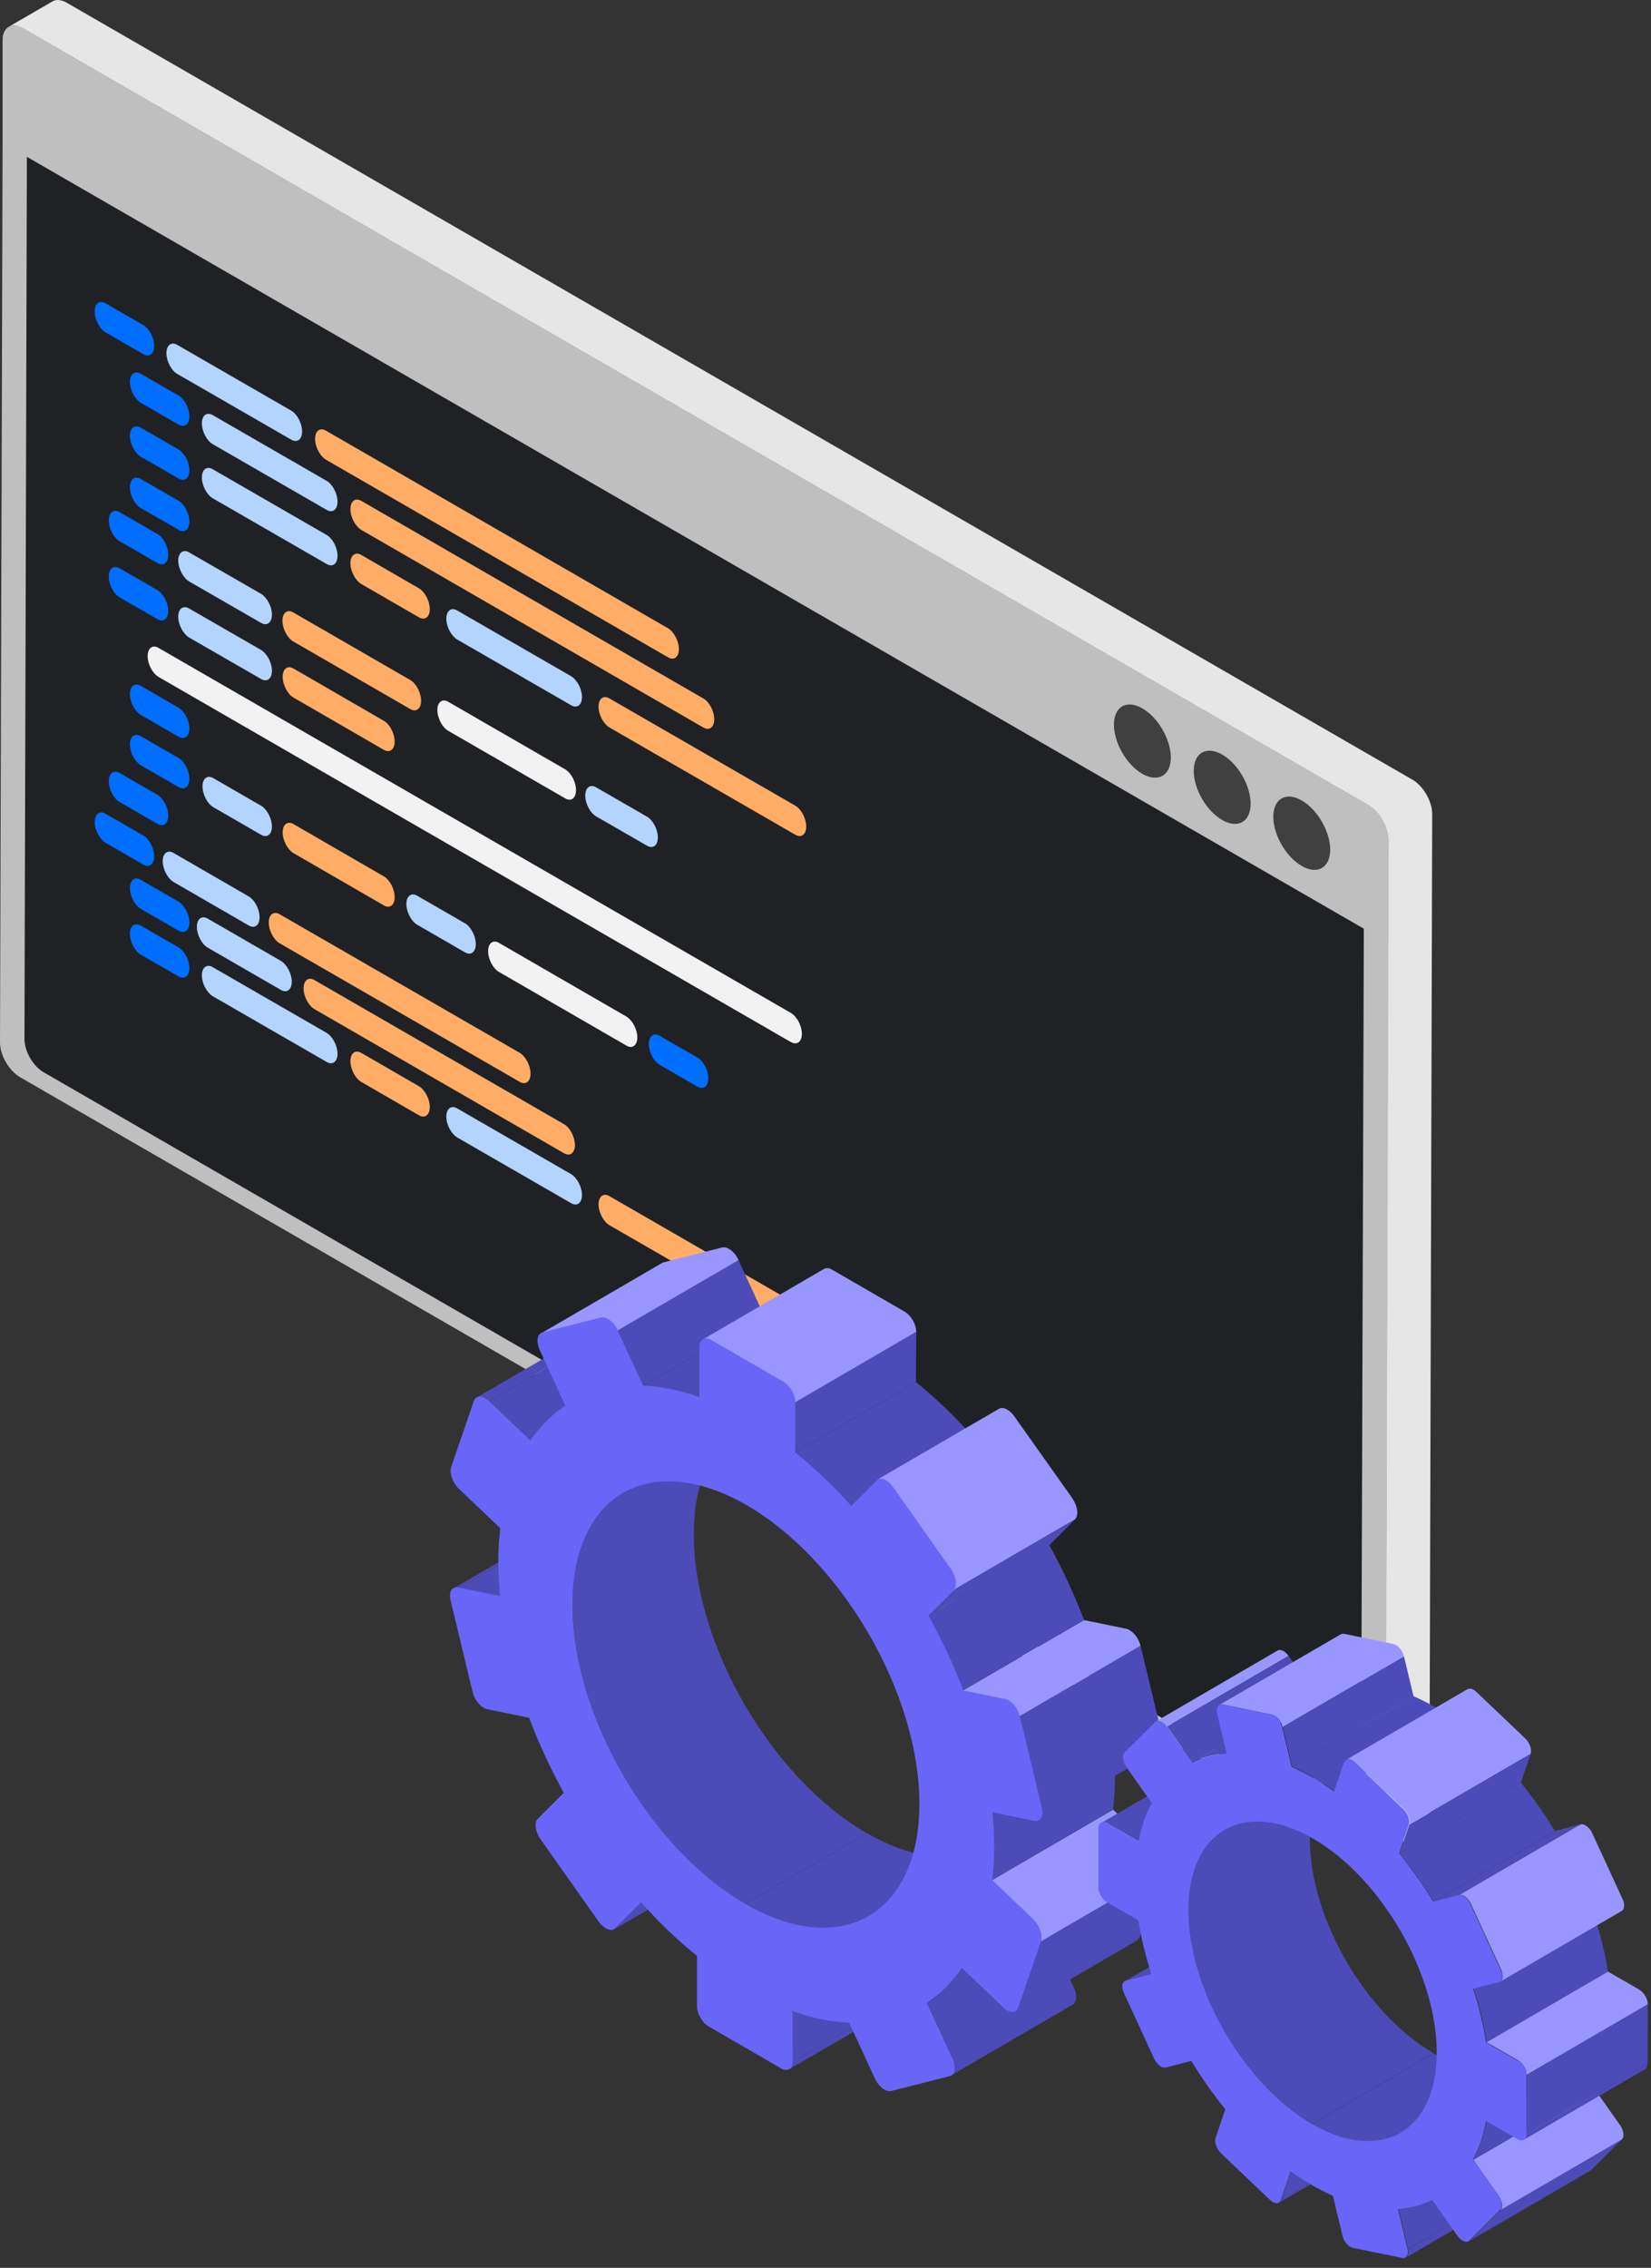 <svg width="83" height="114" viewBox="0 0 83 114" fill="none" xmlns="http://www.w3.org/2000/svg">
<rect x="0" y="0" width="83" height="114" fill="#333333" stroke="none"/>
<g id="Layer" clip-path="url(#clip0_2999_64578)">
<g id="Group">
<path id="Vector" d="M71 39.19L3.36 0.14C3.08 -0.02 2.82 -0.04 2.64 0.07L0.43 1.35C0.61 1.24 0.87 1.26 1.15 1.42L68.78 40.47C69.34 40.79 69.79 41.57 69.79 42.21L69.65 92.62C69.65 92.94 69.54 93.16 69.35 93.27L71.56 91.98C71.74 91.87 71.85 91.65 71.86 91.33L72 40.92C72 40.28 71.55 39.5 70.99 39.18L71 39.19Z" fill="#E6E6E6"/>
<path id="Vector_2" d="M69.8 42.21V47.4L69.66 92.62C69.66 93.26 69.21 93.52 68.65 93.2L1.01 54.15C0.45 53.82 0 53.05 0 52.4L0.13 7.18V2C0.15 1.36 0.6 1.1 1.16 1.42L68.8 40.47C69.35 40.8 69.8 41.58 69.8 42.22V42.21Z" fill="#BFBFBF"/>
<path id="Vector_3" d="M68.561 42.39V47.39L68.421 91.01C68.421 91.63 67.981 91.88 67.441 91.57L2.21 53.91C1.66 53.6 1.23 52.84 1.23 52.23L1.35 8.61V3.6C1.37 2.98 1.8 2.73 2.34 3.04L67.581 40.7C68.111 41.02 68.55 41.77 68.55 42.38L68.561 42.39Z" fill="#1F2125"/>
<path id="Vector_4" d="M69.803 42.21V47.4L0.133 7.18V2C0.153 1.36 0.603 1.1 1.163 1.42L68.803 40.47C69.353 40.8 69.803 41.58 69.803 42.22V42.21Z" fill="#BFBFBF"/>
</g>
<path id="Vector_5" d="M7.202 17.8L5.312 16.71C5.012 16.54 4.762 16.07 4.762 15.66C4.762 15.26 5.012 15.07 5.312 15.25L7.202 16.34C7.502 16.52 7.752 16.98 7.752 17.39C7.752 17.79 7.502 17.98 7.202 17.8Z" fill="#006EFF"/>
<path id="Vector_6" d="M7.202 43.46L5.312 42.37C5.012 42.19 4.762 41.73 4.762 41.32C4.762 40.92 5.012 40.73 5.312 40.91L7.202 42C7.502 42.17 7.752 42.64 7.752 43.05C7.752 43.45 7.502 43.64 7.202 43.46Z" fill="#006EFF"/>
<path id="Vector_7" d="M12.5 46.52L8.73 44.34C8.43 44.16 8.18 43.7 8.18 43.29C8.18 42.89 8.43 42.7 8.73 42.88L12.5 45.06C12.8 45.23 13.05 45.7 13.05 46.11C13.05 46.51 12.8 46.7 12.5 46.52Z" fill="#B3D4FF"/>
<path id="Vector_8" d="M26.122 54.38L14.062 47.42C13.762 47.25 13.512 46.78 13.512 46.37C13.512 45.97 13.762 45.78 14.062 45.96L26.122 52.92C26.422 53.1 26.672 53.56 26.672 53.97C26.672 54.37 26.422 54.56 26.122 54.38Z" fill="#FFAD66"/>
<path id="Vector_9" d="M14.637 22.1L8.917 18.8C8.617 18.63 8.367 18.16 8.367 17.75C8.367 17.35 8.617 17.16 8.917 17.34L14.637 20.64C14.937 20.81 15.187 21.28 15.187 21.69C15.187 22.09 14.937 22.28 14.637 22.1Z" fill="#B3D4FF"/>
<path id="Vector_10" d="M33.58 33.04L16.39 23.11C16.09 22.93 15.84 22.47 15.84 22.06C15.84 21.66 16.09 21.47 16.39 21.65L33.58 31.58C33.88 31.76 34.13 32.22 34.13 32.63C34.13 33.03 33.88 33.22 33.58 33.04Z" fill="#FFAD66"/>
<path id="Vector_11" d="M8.971 21.34L7.081 20.25C6.781 20.07 6.531 19.61 6.531 19.2C6.531 18.8 6.781 18.61 7.081 18.79L8.971 19.88C9.271 20.05 9.521 20.52 9.521 20.93C9.521 21.33 9.271 21.52 8.971 21.34Z" fill="#006EFF"/>
<path id="Vector_12" d="M16.418 25.63L10.698 22.33C10.398 22.16 10.148 21.69 10.148 21.28C10.148 20.88 10.398 20.69 10.698 20.87L16.418 24.17C16.718 24.34 16.968 24.81 16.968 25.22C16.968 25.62 16.718 25.81 16.418 25.63Z" fill="#B3D4FF"/>
<path id="Vector_13" d="M35.357 36.57L18.167 26.64C17.867 26.46 17.617 26 17.617 25.59C17.617 25.19 17.867 25 18.167 25.18L35.357 35.11C35.657 35.28 35.907 35.75 35.907 36.16C35.907 36.56 35.657 36.75 35.357 36.57Z" fill="#FFAD66"/>
<path id="Vector_14" d="M8.971 24.05L7.081 22.96C6.781 22.78 6.531 22.32 6.531 21.91C6.531 21.51 6.781 21.32 7.081 21.5L8.971 22.59C9.271 22.77 9.521 23.23 9.521 23.64C9.521 24.04 9.271 24.23 8.971 24.05Z" fill="#006EFF"/>
<path id="Vector_15" d="M8.971 26.63L7.081 25.54C6.781 25.37 6.531 24.9 6.531 24.49C6.531 24.09 6.781 23.9 7.081 24.08L8.971 25.17C9.271 25.34 9.521 25.81 9.521 26.22C9.521 26.62 9.271 26.81 8.971 26.63Z" fill="#006EFF"/>
<path id="Vector_16" d="M8.971 37.03L7.081 35.94C6.781 35.76 6.531 35.3 6.531 34.89C6.531 34.49 6.781 34.3 7.081 34.48L8.971 35.57C9.271 35.75 9.521 36.21 9.521 36.62C9.521 37.02 9.271 37.21 8.971 37.03Z" fill="#006EFF"/>
<path id="Vector_17" d="M8.971 39.56L7.081 38.47C6.781 38.29 6.531 37.83 6.531 37.42C6.531 37.02 6.781 36.83 7.081 37.01L8.971 38.1C9.271 38.28 9.521 38.74 9.521 39.15C9.521 39.55 9.271 39.74 8.971 39.56Z" fill="#006EFF"/>
<path id="Vector_18" d="M8.971 46.78L7.081 45.69C6.781 45.52 6.531 45.05 6.531 44.64C6.531 44.24 6.781 44.05 7.081 44.23L8.971 45.32C9.271 45.5 9.521 45.96 9.521 46.37C9.521 46.77 9.271 46.96 8.971 46.78Z" fill="#006EFF"/>
<path id="Vector_19" d="M14.118 49.76L10.448 47.64C10.148 47.47 9.898 47 9.898 46.59C9.898 46.19 10.148 46 10.448 46.18L14.118 48.3C14.418 48.48 14.668 48.94 14.668 49.35C14.668 49.75 14.418 49.94 14.118 49.76Z" fill="#B3D4FF"/>
<path id="Vector_20" d="M28.352 57.97L15.812 50.73C15.512 50.56 15.262 50.09 15.262 49.68C15.262 49.28 15.512 49.09 15.812 49.27L28.352 56.51C28.652 56.68 28.902 57.15 28.902 57.56C28.902 57.96 28.652 58.15 28.352 57.97Z" fill="#FFAD66"/>
<path id="Vector_21" d="M35.057 54.62L33.167 53.53C32.867 53.35 32.617 52.89 32.617 52.48C32.617 52.08 32.867 51.89 33.167 52.07L35.057 53.16C35.357 53.33 35.607 53.8 35.607 54.21C35.607 54.61 35.357 54.8 35.057 54.62Z" fill="#006EFF"/>
<path id="Vector_22" d="M7.909 28.3L6.019 27.21C5.719 27.04 5.469 26.57 5.469 26.16C5.469 25.76 5.719 25.57 6.019 25.75L7.909 26.84C8.209 27.01 8.459 27.48 8.459 27.89C8.459 28.29 8.209 28.48 7.909 28.3Z" fill="#006EFF"/>
<path id="Vector_23" d="M13.121 31.31L9.511 29.23C9.211 29.05 8.961 28.59 8.961 28.18C8.961 27.78 9.211 27.59 9.511 27.77L13.121 29.85C13.421 30.03 13.671 30.49 13.671 30.9C13.671 31.3 13.421 31.49 13.121 31.31Z" fill="#B3D4FF"/>
<path id="Vector_24" d="M32.522 42.51L29.972 41.04C29.672 40.87 29.422 40.4 29.422 39.99C29.422 39.59 29.672 39.4 29.972 39.58L32.522 41.05C32.822 41.22 33.072 41.69 33.072 42.1C33.072 42.5 32.822 42.69 32.522 42.51Z" fill="#B3D4FF"/>
<path id="Vector_25" d="M20.619 35.64L14.749 32.25C14.449 32.08 14.199 31.61 14.199 31.2C14.199 30.8 14.449 30.61 14.749 30.79L20.619 34.18C20.919 34.35 21.169 34.82 21.169 35.23C21.169 35.63 20.919 35.82 20.619 35.64Z" fill="#FFAD66"/>
<path id="Vector_26" d="M7.909 31.12L6.019 30.03C5.719 29.86 5.469 29.39 5.469 28.98C5.469 28.58 5.719 28.39 6.019 28.57L7.909 29.66C8.209 29.84 8.459 30.3 8.459 30.71C8.459 31.11 8.209 31.3 7.909 31.12Z" fill="#006EFF"/>
<path id="Vector_27" d="M7.909 41.41L6.019 40.32C5.719 40.15 5.469 39.68 5.469 39.27C5.469 38.87 5.719 38.68 6.019 38.86L7.909 39.95C8.209 40.13 8.459 40.59 8.459 41C8.459 41.4 8.209 41.59 7.909 41.41Z" fill="#006EFF"/>
<path id="Vector_28" d="M13.121 34.13L9.511 32.05C9.211 31.87 8.961 31.41 8.961 31C8.961 30.6 9.211 30.41 9.511 30.59L13.121 32.67C13.421 32.85 13.671 33.31 13.671 33.72C13.671 34.12 13.421 34.31 13.121 34.13Z" fill="#B3D4FF"/>
<path id="Vector_29" d="M13.12 41.96L10.73 40.58C10.43 40.41 10.18 39.94 10.18 39.53C10.18 39.13 10.43 38.94 10.73 39.12L13.12 40.5C13.42 40.67 13.67 41.14 13.67 41.55C13.67 41.95 13.42 42.14 13.12 41.96Z" fill="#B3D4FF"/>
<path id="Vector_30" d="M23.37 47.87L20.98 46.49C20.68 46.32 20.43 45.85 20.43 45.44C20.43 45.04 20.68 44.85 20.98 45.03L23.37 46.41C23.67 46.58 23.92 47.05 23.92 47.46C23.92 47.86 23.67 48.05 23.37 47.87Z" fill="#B3D4FF"/>
<path id="Vector_31" d="M39.752 52.38L7.972 34.03C7.672 33.85 7.422 33.39 7.422 32.98C7.422 32.58 7.672 32.39 7.972 32.57L39.762 50.92C40.062 51.1 40.312 51.56 40.312 51.97C40.312 52.37 40.062 52.56 39.762 52.38H39.752Z" fill="#F2F2F2"/>
<path id="Vector_32" d="M19.291 37.69L14.761 35.07C14.461 34.9 14.211 34.43 14.211 34.02C14.211 33.62 14.461 33.43 14.761 33.61L19.291 36.23C19.591 36.4 19.841 36.87 19.841 37.28C19.841 37.68 19.591 37.87 19.291 37.69Z" fill="#FFAD66"/>
<path id="Vector_33" d="M19.291 45.51L14.761 42.89C14.461 42.71 14.211 42.25 14.211 41.84C14.211 41.44 14.461 41.25 14.761 41.43L19.291 44.05C19.591 44.22 19.841 44.69 19.841 45.1C19.841 45.5 19.591 45.69 19.291 45.51Z" fill="#FFAD66"/>
<path id="Vector_34" d="M31.489 52.56L25.089 48.86C24.789 48.69 24.539 48.22 24.539 47.81C24.539 47.41 24.789 47.22 25.089 47.4L31.489 51.1C31.789 51.28 32.039 51.74 32.039 52.15C32.039 52.55 31.789 52.74 31.489 52.56Z" fill="#F2F2F2"/>
<path id="Vector_35" d="M28.408 40.13L22.538 36.74C22.238 36.57 21.988 36.1 21.988 35.69C21.988 35.29 22.238 35.1 22.538 35.28L28.408 38.67C28.708 38.84 28.958 39.31 28.958 39.72C28.958 40.12 28.708 40.31 28.408 40.13Z" fill="#F2F2F2"/>
<path id="Vector_36" d="M16.418 28.35L10.698 25.05C10.398 24.88 10.148 24.41 10.148 24C10.148 23.6 10.398 23.41 10.698 23.59L16.418 26.89C16.718 27.06 16.968 27.53 16.968 27.94C16.968 28.34 16.718 28.53 16.418 28.35Z" fill="#B3D4FF"/>
<path id="Vector_37" d="M28.707 35.45L22.988 32.15C22.688 31.97 22.438 31.51 22.438 31.1C22.438 30.7 22.688 30.51 22.988 30.69L28.707 33.99C29.008 34.17 29.258 34.63 29.258 35.04C29.258 35.44 29.008 35.63 28.707 35.45Z" fill="#B3D4FF"/>
<path id="Vector_38" d="M21.057 31.03L18.167 29.36C17.867 29.18 17.617 28.72 17.617 28.31C17.617 27.91 17.867 27.72 18.167 27.9L21.057 29.57C21.357 29.75 21.607 30.21 21.607 30.62C21.607 31.02 21.357 31.21 21.057 31.03Z" fill="#FFAD66"/>
<path id="Vector_39" d="M39.98 41.96L30.64 36.57C30.34 36.39 30.09 35.93 30.09 35.52C30.09 35.12 30.34 34.93 30.64 35.11L39.98 40.5C40.28 40.67 40.53 41.14 40.53 41.55C40.53 41.95 40.28 42.14 39.98 41.96Z" fill="#FFAD66"/>
<path id="Vector_40" d="M8.971 49.08L7.081 47.99C6.781 47.81 6.531 47.35 6.531 46.94C6.531 46.54 6.781 46.35 7.081 46.53L8.971 47.62C9.271 47.79 9.521 48.26 9.521 48.67C9.521 49.07 9.271 49.26 8.971 49.08Z" fill="#006EFF"/>
<path id="Vector_41" d="M16.418 53.38L10.698 50.08C10.398 49.9 10.148 49.44 10.148 49.03C10.148 48.63 10.398 48.44 10.698 48.62L16.418 51.92C16.718 52.1 16.968 52.56 16.968 52.97C16.968 53.37 16.718 53.56 16.418 53.38Z" fill="#B3D4FF"/>
<path id="Vector_42" d="M28.707 60.48L22.988 57.18C22.688 57 22.438 56.54 22.438 56.13C22.438 55.73 22.688 55.54 22.988 55.72L28.707 59.02C29.008 59.2 29.258 59.66 29.258 60.07C29.258 60.47 29.008 60.66 28.707 60.48Z" fill="#B3D4FF"/>
<path id="Vector_43" d="M21.057 56.06L18.167 54.39C17.867 54.22 17.617 53.75 17.617 53.34C17.617 52.94 17.867 52.75 18.167 52.93L21.057 54.6C21.357 54.78 21.607 55.24 21.607 55.65C21.607 56.05 21.357 56.24 21.057 56.06Z" fill="#FFAD66"/>
<path id="Vector_44" d="M39.98 66.98L30.64 61.59C30.34 61.41 30.09 60.95 30.09 60.54C30.09 60.14 30.34 59.95 30.64 60.13L39.98 65.52C40.28 65.7 40.53 66.16 40.53 66.57C40.53 66.97 40.28 67.16 39.98 66.98Z" fill="#FFAD66"/>
<path id="Vector_45" d="M64.012 41.06C64.012 41.97 64.652 43.08 65.442 43.53C66.232 43.99 66.872 43.62 66.872 42.71C66.872 41.8 66.232 40.69 65.442 40.24C64.652 39.78 64.012 40.15 64.012 41.06Z" fill="#404040"/>
<path id="Vector_46" d="M60.012 38.75C60.012 39.66 60.652 40.77 61.442 41.22C62.232 41.68 62.872 41.31 62.872 40.4C62.872 39.49 62.232 38.38 61.442 37.93C60.652 37.48 60.012 37.84 60.012 38.75Z" fill="#404040"/>
<path id="Vector_47" d="M56 36.43C56 37.34 56.64 38.45 57.43 38.9C58.22 39.35 58.86 38.99 58.86 38.08C58.86 37.17 58.22 36.06 57.43 35.61C56.64 35.15 56 35.52 56 36.43Z" fill="#404040"/>
<g id="Group_2">
<path id="Vector_48" d="M36.979 93.44L30.879 96.99C30.879 96.99 30.919 96.96 30.939 96.94L37.039 93.39C37.039 93.39 36.999 93.42 36.979 93.44Z" fill="#4D4BB7"/>
<path id="Vector_49" d="M22.797 79.85L28.897 76.3C28.957 76.26 29.047 76.25 29.137 76.27L23.037 79.82C22.947 79.8 22.867 79.82 22.797 79.85Z" fill="#4D4BB7"/>
<path id="Vector_50" d="M32.23 95.63L38.34 92.09L37.04 93.39L30.93 96.94L32.23 95.63Z" fill="#4D4BB7"/>
<path id="Vector_51" d="M23.039 79.82L29.139 76.27L31.239 76.7L25.139 80.25L23.039 79.82Z" fill="#4D4BB7"/>
<path id="Vector_52" d="M45.791 100.46L39.691 104.01C39.801 103.95 39.861 103.82 39.861 103.63L45.961 100.08C45.961 100.27 45.891 100.4 45.791 100.46Z" fill="#4D4BB7"/>
<path id="Vector_53" d="M39.869 101.1L45.969 97.55L45.959 100.08L39.859 103.63L39.869 101.1Z" fill="#4D4BB7"/>
<path id="Vector_54" d="M23.949 70.26L30.049 66.71C30.159 66.65 30.309 66.66 30.469 66.75C30.529 66.79 30.589 66.83 30.659 66.89L24.559 70.44C24.499 70.38 24.439 70.33 24.369 70.3C24.209 70.21 24.059 70.19 23.949 70.26Z" fill="#4D4BB7"/>
<path id="Vector_55" d="M24.562 70.44L30.663 66.89L32.752 68.88L26.652 72.43L24.562 70.44Z" fill="#4D4BB7"/>
<path id="Vector_56" d="M31.321 75.05L37.421 71.5C35.861 72.41 34.891 74.34 34.881 77.09C34.861 82.63 38.761 89.37 43.571 92.15L37.471 95.7C32.651 92.92 28.761 86.18 28.781 80.64C28.781 77.89 29.761 75.96 31.321 75.05Z" fill="#4D4BB7"/>
<path id="Vector_57" d="M49.781 92.76L43.681 96.31C42.09 97.23 39.901 97.1 37.48 95.7L43.581 92.15C46.001 93.55 48.2 93.68 49.781 92.76Z" fill="#4D4BB7"/>
<path id="Vector_58" d="M53.928 100.77L47.828 104.32C48.028 104.2 48.068 103.85 47.888 103.47L53.988 99.92C54.158 100.3 54.128 100.65 53.928 100.77Z" fill="#4D4BB7"/>
<path id="Vector_59" d="M46.602 100.67L52.702 97.13L53.992 99.92L47.892 103.47L46.602 100.67Z" fill="#4D4BB7"/>
<path id="Vector_60" d="M48.362 98.93L54.462 95.38C53.972 96.1 53.382 96.68 52.702 97.13L46.602 100.68C47.282 100.23 47.872 99.65 48.362 98.93Z" fill="#4D4BB7"/>
<path id="Vector_61" d="M31.02 66.88L37.12 63.33L38.41 66.13L32.309 69.67L31.02 66.88Z" fill="#4D4BB7"/>
<path id="Vector_62" d="M36.65 62.78C36.53 62.71 36.41 62.68 36.3 62.71L33.35 63.46C33.35 63.46 33.3 63.48 33.28 63.49L27.18 67.04C27.18 67.04 27.23 67.02 27.25 67.01L30.2 66.26C30.31 66.23 30.43 66.26 30.55 66.33C30.73 66.43 30.91 66.63 31.03 66.89L37.13 63.34C37.01 63.09 36.84 62.89 36.65 62.78Z" fill="#9996FF"/>
<path id="Vector_63" d="M57.147 97.55L51.047 101.1C51.107 101.06 51.157 101 51.187 100.91L57.287 97.36C57.257 97.45 57.207 97.51 57.147 97.55Z" fill="#4D4BB7"/>
<path id="Vector_64" d="M32.312 69.67L38.413 66.12C39.303 66.16 40.242 66.35 41.242 66.7L35.142 70.25C34.153 69.9 33.203 69.71 32.312 69.67Z" fill="#4D4BB7"/>
<path id="Vector_65" d="M52.331 97.59L58.431 94.04L57.301 97.36L51.191 100.91L52.331 97.59Z" fill="#4D4BB7"/>
<path id="Vector_66" d="M58.049 92.96L55.959 90.97L49.859 94.52L51.949 96.51C52.259 96.81 52.429 97.29 52.329 97.59L58.429 94.04C58.529 93.74 58.359 93.26 58.049 92.96Z" fill="#9996FF"/>
<path id="Vector_67" d="M49.862 91.1L55.962 87.55C56.022 88.14 56.052 88.73 56.052 89.3C56.052 89.88 56.022 90.43 55.952 90.96L49.852 94.51C49.912 93.99 49.942 93.43 49.952 92.85C49.952 92.28 49.922 91.69 49.862 91.1Z" fill="#4D4BB7"/>
<path id="Vector_68" d="M39.949 73.03L46.049 69.48C47.039 70.27 47.979 71.18 48.869 72.17L42.769 75.72C41.879 74.73 40.939 73.83 39.949 73.03Z" fill="#4D4BB7"/>
<path id="Vector_69" d="M39.949 70.5L46.059 66.95L46.049 69.48L39.949 73.03V70.5Z" fill="#4D4BB7"/>
<path id="Vector_70" d="M45.47 65.93L41.84 63.83C41.68 63.73 41.53 63.73 41.42 63.79L35.32 67.34C35.43 67.28 35.58 67.29 35.74 67.38L39.37 69.48C39.7 69.67 39.96 70.13 39.96 70.5L46.06 66.95C46.06 66.57 45.8 66.12 45.47 65.93Z" fill="#9996FF"/>
<path id="Vector_71" d="M46.648 81.21L52.748 77.66C53.418 78.88 54.008 80.15 54.498 81.43L48.398 84.98C47.908 83.7 47.328 82.43 46.648 81.21Z" fill="#4D4BB7"/>
<path id="Vector_72" d="M58.299 87.96L52.199 91.51C52.349 91.42 52.409 91.2 52.349 90.9L58.449 87.35C58.519 87.64 58.449 87.87 58.299 87.96Z" fill="#4D4BB7"/>
<path id="Vector_73" d="M51.23 86.28L57.34 82.73L58.45 87.35L52.35 90.9L51.23 86.28Z" fill="#4D4BB7"/>
<path id="Vector_74" d="M56.778 81.94C56.718 81.9 56.658 81.88 56.598 81.87L54.498 81.44L48.398 84.99L50.498 85.42C50.558 85.43 50.618 85.46 50.678 85.49C50.928 85.63 51.158 85.95 51.238 86.28L57.338 82.73C57.258 82.4 57.028 82.08 56.778 81.94Z" fill="#9996FF"/>
<path id="Vector_75" d="M47.958 79.92L54.058 76.37L52.758 77.67L46.648 81.21L47.958 79.92Z" fill="#4D4BB7"/>
<path id="Vector_76" d="M51.95 96.51C52.26 96.81 52.43 97.29 52.33 97.59L51.19 100.91C51.11 101.15 50.88 101.2 50.63 101.06C50.57 101.03 50.51 100.98 50.45 100.92L48.36 98.93C47.87 99.65 47.28 100.23 46.6 100.68L47.89 103.48C48.08 103.9 48.02 104.29 47.76 104.36L44.81 105.11C44.71 105.14 44.58 105.11 44.46 105.04C44.28 104.93 44.1 104.73 43.98 104.48L42.69 101.68C41.8 101.64 40.85 101.45 39.86 101.1V103.63C39.86 104.01 39.59 104.16 39.26 103.97L35.63 101.87C35.3 101.68 35.04 101.23 35.04 100.85V98.32C34.06 97.53 33.11 96.62 32.23 95.63L30.93 96.93C30.81 97.05 30.63 97.04 30.45 96.93C30.33 96.86 30.21 96.75 30.1 96.6L27.17 92.45C26.91 92.07 26.84 91.62 27.04 91.42L28.34 90.12C27.67 88.89 27.08 87.63 26.6 86.35L24.5 85.92C24.44 85.91 24.38 85.88 24.32 85.85C24.07 85.71 23.84 85.39 23.76 85.06L22.65 80.44C22.55 80.02 22.72 79.74 23.04 79.8L25.14 80.23C25.09 79.64 25.05 79.05 25.05 78.47C25.05 77.9 25.09 77.35 25.15 76.82L23.06 74.83C22.75 74.53 22.58 74.05 22.68 73.75L23.82 70.43C23.9 70.19 24.13 70.14 24.38 70.28C24.44 70.32 24.5 70.36 24.57 70.42L26.66 72.41C27.15 71.69 27.74 71.11 28.42 70.66L27.13 67.86C26.94 67.44 27 67.05 27.27 66.98L30.21 66.23C30.32 66.2 30.44 66.23 30.56 66.3C30.74 66.4 30.92 66.6 31.04 66.86L32.33 69.65C33.22 69.69 34.16 69.88 35.16 70.23V67.7C35.16 67.32 35.43 67.17 35.76 67.36L39.39 69.46C39.72 69.65 39.98 70.11 39.98 70.48V73.01C40.96 73.8 41.91 74.71 42.8 75.7L44.1 74.4C44.22 74.28 44.4 74.29 44.58 74.4C44.7 74.47 44.82 74.58 44.93 74.73L47.86 78.88C48.12 79.25 48.18 79.71 47.99 79.91L46.68 81.21C47.35 82.43 47.94 83.7 48.43 84.98L50.53 85.41C50.59 85.42 50.65 85.45 50.71 85.48C50.96 85.62 51.19 85.94 51.27 86.27L52.38 90.89C52.48 91.31 52.31 91.59 51.99 91.53L49.89 91.1C49.95 91.69 49.98 92.28 49.98 92.85C49.98 93.43 49.95 93.98 49.88 94.51L51.97 96.5L51.95 96.51ZM37.47 95.7C42.28 98.48 46.2 96.25 46.22 90.71C46.24 85.18 42.34 78.44 37.53 75.66C32.71 72.88 28.79 75.11 28.78 80.64C28.76 86.18 32.66 92.92 37.47 95.7Z" fill="#6865F7"/>
<path id="Vector_77" d="M53.927 75.34L50.987 71.19C50.887 71.04 50.757 70.93 50.637 70.86C50.487 70.77 50.337 70.75 50.217 70.82L44.117 74.37C44.227 74.3 44.387 74.32 44.537 74.41C44.657 74.48 44.777 74.59 44.887 74.74L47.817 78.89C48.077 79.26 48.137 79.72 47.947 79.92L54.047 76.37C54.237 76.17 54.177 75.71 53.917 75.34H53.927Z" fill="#9996FF"/>
</g>
<g id="Group_3">
<path id="Vector_78" d="M56.559 99.58L62.659 96.03C62.659 96.03 62.689 96.01 62.709 96.01L56.609 99.56C56.609 99.56 56.569 99.57 56.559 99.58Z" fill="#4D4BB7"/>
<path id="Vector_79" d="M70.409 107.17L64.309 110.72C64.309 110.72 64.389 110.65 64.409 110.59L70.509 107.04C70.489 107.1 70.449 107.15 70.409 107.17Z" fill="#4D4BB7"/>
<path id="Vector_80" d="M56.617 99.56L62.717 96.01L63.997 95.68L57.887 99.23L56.617 99.56Z" fill="#4D4BB7"/>
<path id="Vector_81" d="M64.896 109.14L70.996 105.6L70.506 107.04L64.406 110.59L64.896 109.14Z" fill="#4D4BB7"/>
<path id="Vector_82" d="M55.379 91.63L61.479 88.08C61.559 88.04 61.669 88.04 61.789 88.11L55.689 91.66C55.569 91.59 55.459 91.58 55.379 91.63Z" fill="#4D4BB7"/>
<path id="Vector_83" d="M55.68 91.66L61.78 88.11L63.36 89.02L57.26 92.57L55.68 91.66Z" fill="#4D4BB7"/>
<path id="Vector_84" d="M76.787 109.93L70.688 113.48C70.797 113.42 70.838 113.26 70.787 113.05L76.888 109.5C76.938 109.71 76.888 109.87 76.787 109.93Z" fill="#4D4BB7"/>
<path id="Vector_85" d="M70.309 111.04L76.409 107.5L76.889 109.5L70.789 113.04L70.309 111.04Z" fill="#4D4BB7"/>
<path id="Vector_86" d="M76.509 103.65L70.409 107.2C69.279 107.86 67.699 107.77 65.969 106.77L72.069 103.22C73.799 104.22 75.369 104.31 76.509 103.65Z" fill="#4D4BB7"/>
<path id="Vector_87" d="M61.57 91.98L67.67 88.43C66.55 89.08 65.85 90.47 65.85 92.43C65.84 96.39 68.63 101.22 72.07 103.21L65.97 106.76C62.52 104.77 59.74 99.94 59.75 95.98C59.75 94.01 60.45 92.63 61.57 91.98Z" fill="#4D4BB7"/>
<path id="Vector_88" d="M58.129 86.52L64.229 82.97C64.309 82.92 64.419 82.94 64.529 83C64.619 83.05 64.699 83.13 64.779 83.24L58.679 86.79C58.609 86.68 58.519 86.6 58.429 86.55C58.319 86.49 58.209 86.47 58.129 86.52Z" fill="#9996FF"/>
<path id="Vector_89" d="M79.959 109.12L73.859 112.67C73.859 112.67 73.889 112.65 73.899 112.64L79.999 109.09C79.999 109.09 79.969 109.11 79.959 109.12Z" fill="#4D4BB7"/>
<path id="Vector_90" d="M58.68 86.79L64.78 83.24L66.06 85.04L59.95 88.59L58.68 86.79Z" fill="#4D4BB7"/>
<path id="Vector_91" d="M59.949 88.59L66.049 85.04C66.569 84.79 67.149 84.63 67.769 84.59L61.669 88.14C61.049 88.18 60.469 88.33 59.949 88.59Z" fill="#4D4BB7"/>
<path id="Vector_92" d="M75.428 111.1L81.528 107.55L79.998 109.08L73.898 112.63L75.428 111.1Z" fill="#4D4BB7"/>
<path id="Vector_93" d="M81.44 106.82L80.17 105.02L74.07 108.57L75.34 110.37C75.53 110.64 75.57 110.97 75.43 111.1L81.53 107.55C81.67 107.42 81.63 107.09 81.44 106.82Z" fill="#9996FF"/>
<path id="Vector_94" d="M74.73 106.62L80.83 103.07C80.69 103.81 80.47 104.46 80.17 105.01L74.07 108.56C74.37 108 74.59 107.35 74.73 106.62Z" fill="#4D4BB7"/>
<path id="Vector_95" d="M64.481 86.81L70.581 83.26L71.061 85.27L64.96 88.81L64.481 86.81Z" fill="#4D4BB7"/>
<path id="Vector_96" d="M70.179 82.69C70.179 82.69 70.089 82.65 70.049 82.64L67.579 82.13C67.509 82.12 67.459 82.13 67.409 82.15L61.309 85.7C61.309 85.7 61.409 85.66 61.479 85.68L63.949 86.19C63.949 86.19 64.039 86.22 64.079 86.24C64.259 86.34 64.419 86.57 64.479 86.81L70.579 83.26C70.519 83.02 70.359 82.79 70.179 82.69Z" fill="#9996FF"/>
<path id="Vector_97" d="M82.709 104.01L76.609 107.56C76.689 107.52 76.729 107.42 76.729 107.29L82.829 103.74C82.829 103.87 82.779 103.97 82.709 104.01Z" fill="#4D4BB7"/>
<path id="Vector_98" d="M64.957 88.81L71.057 85.26C71.407 85.42 71.757 85.59 72.127 85.8C72.487 86.01 72.837 86.24 73.187 86.49L67.087 90.04C66.737 89.79 66.387 89.56 66.027 89.35C65.667 89.14 65.317 88.97 64.957 88.81Z" fill="#4D4BB7"/>
<path id="Vector_99" d="M74.086 99.96L80.186 96.41C80.476 97.31 80.696 98.22 80.836 99.11L74.736 102.66C74.596 101.76 74.386 100.86 74.086 99.96Z" fill="#4D4BB7"/>
<path id="Vector_100" d="M76.74 104.3L82.841 100.75L82.831 103.74L76.731 107.29L76.74 104.3Z" fill="#4D4BB7"/>
<path id="Vector_101" d="M82.418 100.02L80.838 99.11L74.738 102.66L76.318 103.57C76.558 103.71 76.748 104.03 76.738 104.3L82.838 100.75C82.838 100.48 82.648 100.16 82.408 100.02H82.418Z" fill="#9996FF"/>
<path id="Vector_102" d="M70.359 93.16L76.459 89.61C77.079 90.37 77.649 91.19 78.169 92.04L72.069 95.59C71.549 94.74 70.979 93.92 70.359 93.16Z" fill="#4D4BB7"/>
<path id="Vector_103" d="M70.849 91.72L76.949 88.17L76.459 89.61L70.359 93.16L70.849 91.72Z" fill="#4D4BB7"/>
<path id="Vector_104" d="M76.68 87.39L74.21 85.04C74.21 85.04 74.12 84.96 74.08 84.94C73.97 84.88 73.86 84.87 73.78 84.91L67.68 88.46C67.76 88.41 67.87 88.42 67.98 88.49C68.02 88.52 68.07 88.55 68.11 88.59L70.58 90.94C70.8 91.15 70.92 91.5 70.85 91.71L76.95 88.16C77.02 87.94 76.9 87.6 76.68 87.39Z" fill="#9996FF"/>
<path id="Vector_105" d="M72.07 95.59L78.18 92.04L79.45 91.71L73.35 95.26L72.07 95.59Z" fill="#4D4BB7"/>
<path id="Vector_106" d="M76.309 103.57C76.549 103.71 76.739 104.03 76.729 104.3V107.29C76.729 107.56 76.529 107.67 76.289 107.53L74.709 106.62C74.569 107.36 74.349 108.01 74.049 108.56L75.319 110.36C75.509 110.63 75.549 110.96 75.409 111.09L73.869 112.63C73.789 112.71 73.659 112.71 73.519 112.63C73.429 112.58 73.349 112.5 73.269 112.39L71.999 110.59C71.479 110.84 70.899 111 70.279 111.04L70.759 113.04C70.829 113.34 70.709 113.54 70.489 113.5L68.019 113C68.019 113 67.929 112.97 67.889 112.95C67.709 112.85 67.539 112.62 67.489 112.38L67.009 110.38C66.659 110.22 66.309 110.05 65.949 109.84C65.589 109.63 65.239 109.4 64.879 109.15L64.389 110.59C64.329 110.76 64.159 110.8 63.979 110.69C63.939 110.67 63.889 110.63 63.849 110.59L61.379 108.24C61.159 108.03 61.039 107.69 61.109 107.47L61.599 106.03C60.979 105.27 60.409 104.45 59.889 103.6L58.609 103.93C58.529 103.95 58.449 103.93 58.359 103.88C58.229 103.8 58.099 103.66 58.019 103.48L56.499 100.18C56.359 99.89 56.409 99.61 56.599 99.56L57.879 99.23C57.589 98.33 57.369 97.42 57.229 96.53L55.649 95.62C55.409 95.48 55.219 95.16 55.219 94.89V91.9C55.219 91.63 55.419 91.52 55.659 91.66L57.239 92.57C57.379 91.83 57.599 91.18 57.899 90.63L56.629 88.83C56.439 88.56 56.399 88.23 56.539 88.09L58.079 86.56C58.159 86.48 58.289 86.48 58.429 86.56C58.519 86.61 58.599 86.69 58.679 86.8L59.949 88.6C60.469 88.35 61.049 88.19 61.669 88.15L61.189 86.15C61.119 85.85 61.239 85.65 61.459 85.69L63.929 86.2C63.929 86.2 64.019 86.23 64.059 86.25C64.239 86.35 64.399 86.58 64.459 86.82L64.939 88.82C65.289 88.98 65.639 89.15 66.009 89.36C66.369 89.57 66.719 89.8 67.069 90.05L67.559 88.61C67.619 88.44 67.779 88.4 67.959 88.5C67.999 88.53 68.049 88.56 68.089 88.6L70.559 90.95C70.779 91.16 70.899 91.51 70.829 91.72L70.339 93.16C70.959 93.92 71.529 94.74 72.049 95.59L73.329 95.26C73.409 95.24 73.489 95.26 73.579 95.31C73.709 95.39 73.839 95.53 73.919 95.71L75.439 99.01C75.579 99.31 75.529 99.59 75.339 99.64L74.059 99.97C74.349 100.87 74.569 101.78 74.709 102.67L76.289 103.58L76.309 103.57ZM65.969 106.77C69.409 108.76 72.219 107.16 72.229 103.2C72.239 99.24 69.449 94.41 66.009 92.42C62.559 90.43 59.759 92.03 59.749 95.99C59.739 99.95 62.529 104.78 65.969 106.77Z" fill="#6865F7"/>
<path id="Vector_107" d="M81.569 95.46L80.049 92.16C79.969 91.98 79.839 91.84 79.709 91.76C79.619 91.71 79.539 91.69 79.459 91.71L73.359 95.26C73.439 95.24 73.519 95.26 73.609 95.31C73.739 95.39 73.869 95.53 73.949 95.71L75.469 99.01C75.589 99.28 75.569 99.53 75.429 99.61L81.529 96.06C81.669 95.98 81.699 95.72 81.569 95.46Z" fill="#9996FF"/>
</g>
</g>
<defs>
<clipPath id="clip0_2999_64578">
<rect width="82.84" height="113.5" fill="white"/>
</clipPath>
</defs>
</svg>
